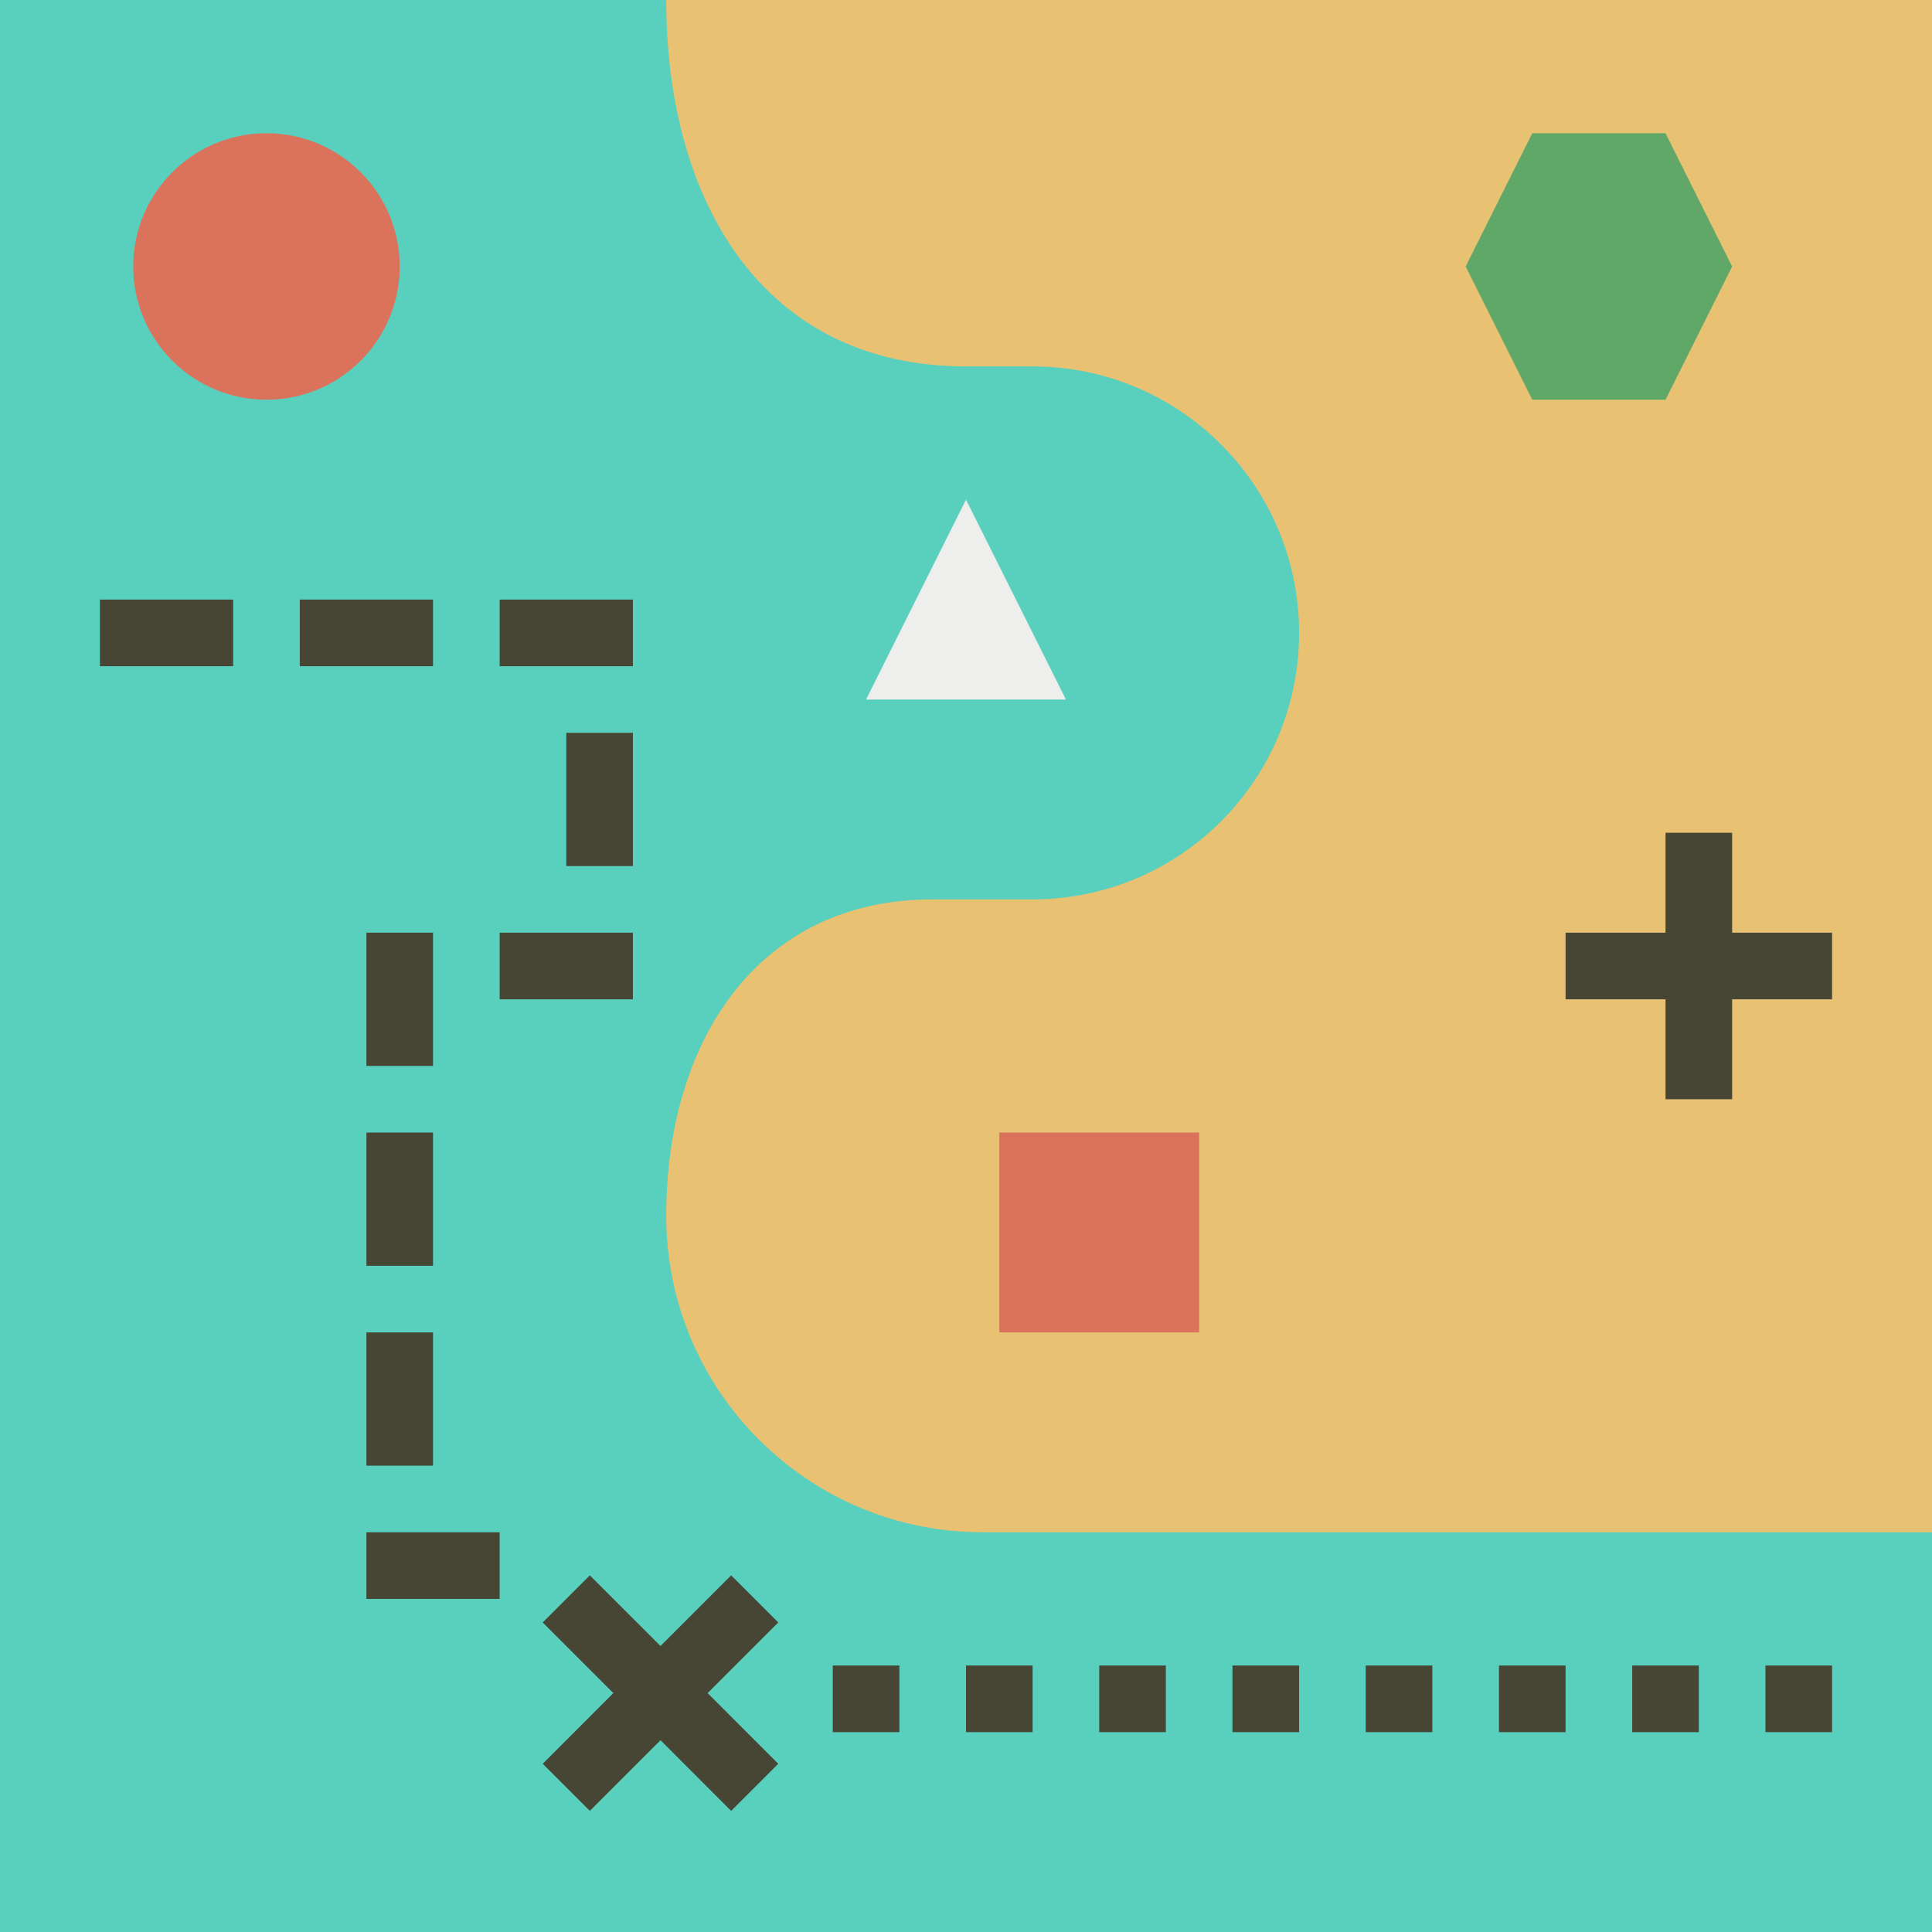 <?xml version="1.0" encoding="iso-8859-1"?>
<!-- Generator: Adobe Illustrator 19.0.0, SVG Export Plug-In . SVG Version: 6.00 Build 0)  -->
<svg version="1.1" id="Capa_1" xmlns="http://www.w3.org/2000/svg" xmlns:xlink="http://www.w3.org/1999/xlink" x="0px" y="0px"
	 viewBox="0 0 464 464" style="enable-background:new 0 0 464 464;" xml:space="preserve">
<path style="fill:#59CFBD;" d="M0,0h464v464H0V0z"/>
<path style="fill:#E8C172;" d="M160,0c0,48.601,23.399,88,72,88h16c35.346,0,64,28.654,64,64s-28.654,64-64,64h-24
	c-41.974,0-64,34.026-64,76s34.026,76,76,76l0,0h228V0H160z"/>
<circle style="fill:#DB735C;" cx="64" cy="64" r="32"/>
<path style="fill:#EEEEED;" d="M232,120l-24,48h48L232,120z"/>
<path style="fill:#DB735C;" d="M240,272h48v48h-48V272z"/>
<path style="fill:#474635;" d="M416,224v-24h-16v24h-24v16h24v24h16v-24h24v-16H416z"/>
<path style="fill:#60A867;" d="M400,32h-32l-16,32l16,32h32l16-32L400,32z"/>
<g>
	<path style="fill:#474635;" d="M24,144h32v16H24V144z"/>
	<path style="fill:#474635;" d="M72,144h32v16H72V144z"/>
	<path style="fill:#474635;" d="M120,144h32v16h-32V144z"/>
	<path style="fill:#474635;" d="M136,176h16v32h-16V176z"/>
	<path style="fill:#474635;" d="M120,224h32v16h-32V224z"/>
	<path style="fill:#474635;" d="M88,224h16v32H88V224z"/>
	<path style="fill:#474635;" d="M88,272h16v32H88V272z"/>
	<path style="fill:#474635;" d="M88,320h16v32H88V320z"/>
	<path style="fill:#474635;" d="M88,368h32v16H88V368z"/>
	<path style="fill:#474635;" d="M186.912,389.656L175.6,378.344l-16.968,16.968l-16.976-16.968l-11.312,11.312l16.968,16.968
		L130.344,423.6l11.312,11.312l16.976-16.976l16.968,16.976l11.312-11.312l-16.968-16.976L186.912,389.656z"/>
	<path style="fill:#474635;" d="M424,400h16v16h-16V400z"/>
	<path style="fill:#474635;" d="M392,400h16v16h-16V400z"/>
	<path style="fill:#474635;" d="M360,400h16v16h-16V400z"/>
	<path style="fill:#474635;" d="M328,400h16v16h-16V400z"/>
	<path style="fill:#474635;" d="M296,400h16v16h-16V400z"/>
	<path style="fill:#474635;" d="M264,400h16v16h-16V400z"/>
	<path style="fill:#474635;" d="M232,400h16v16h-16V400z"/>
	<path style="fill:#474635;" d="M200,400h16v16h-16V400z"/>
</g>
<g>
</g>
<g>
</g>
<g>
</g>
<g>
</g>
<g>
</g>
<g>
</g>
<g>
</g>
<g>
</g>
<g>
</g>
<g>
</g>
<g>
</g>
<g>
</g>
<g>
</g>
<g>
</g>
<g>
</g>
</svg>
